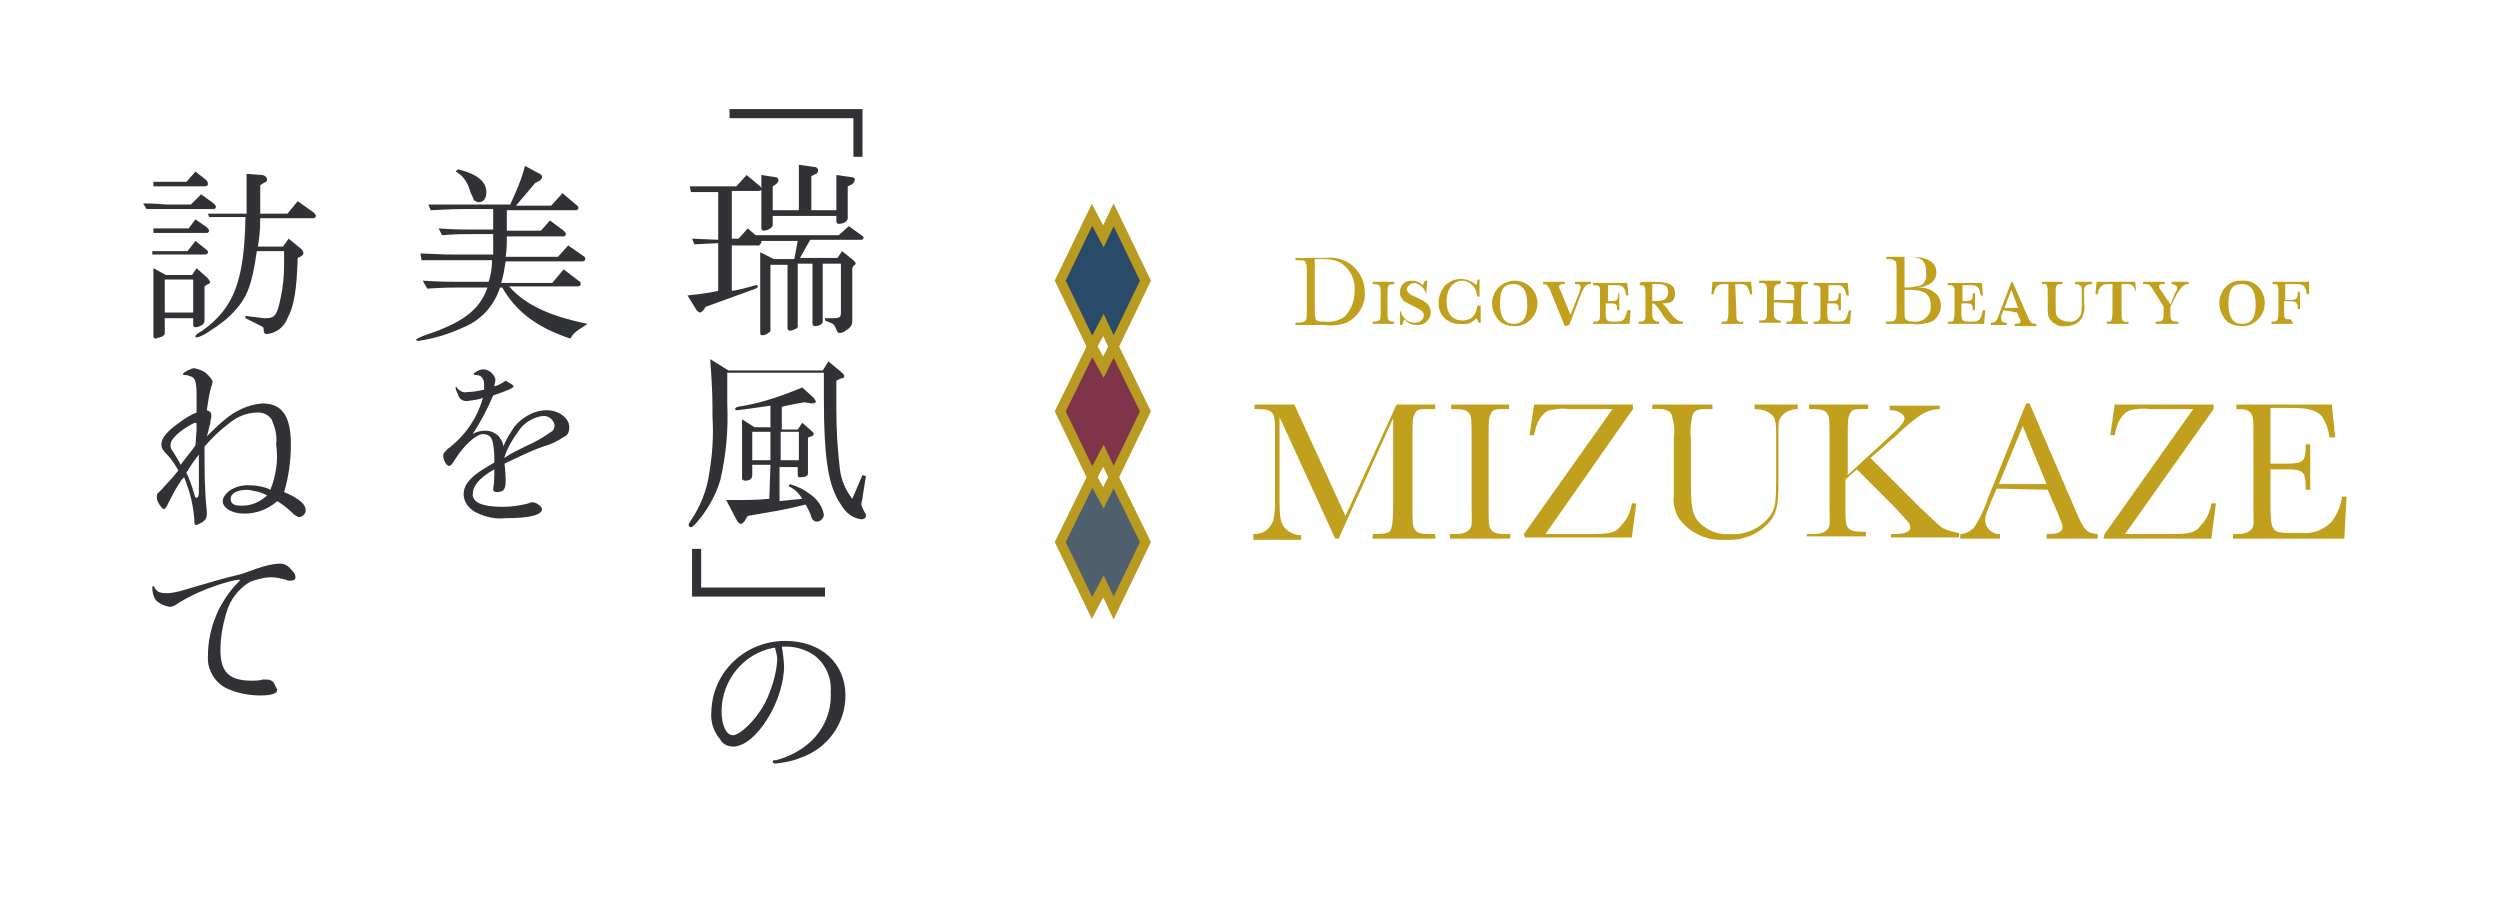 <?xml version="1.0" encoding="utf-8"?>
<!-- Generator: Adobe Illustrator 24.0.3, SVG Export Plug-In . SVG Version: 6.00 Build 0)  -->
<svg version="1.1" id="レイヤー_1" xmlns="http://www.w3.org/2000/svg" xmlns:xlink="http://www.w3.org/1999/xlink" x="0px"
	 y="0px" viewBox="0 0 220 80" style="enable-background:new 0 0 220 80;" xml:space="preserve">
<style type="text/css">
	.st0{fill:#294A69;stroke:#BA9B22;stroke-width:0.87;stroke-miterlimit:10;}
	.st1{fill:#7E354A;stroke:#BA9B22;stroke-width:0.87;stroke-miterlimit:10;}
	.st2{fill:#4F5F6D;stroke:#BA9B22;stroke-width:0.87;stroke-miterlimit:10;}
	.st3{fill:#C1A01E;}
	.st4{fill:#313235;}
</style>
<title>アセット 2</title>
<g id="font">
	<polygon class="st0" points="93.3,24.7 96.1,30.5 97.1,28.6 98,30.5 100.8,24.7 98,18.9 97.1,20.8 96.1,18.9 	"/>
	<polygon class="st1" points="93.3,36.2 96.1,42 97.1,40.1 98,42 100.8,36.2 98,30.5 97.1,32.3 96.1,30.5 	"/>
	<polygon class="st2" points="93.3,47.7 96.1,53.5 97.1,51.6 98,53.5 100.8,47.7 98,42 97.1,43.8 96.1,42 	"/>
	<path class="st3" d="M114,22.7h0.1h0.5h0.6c0.7,0,1,0,1.4,0c0.8-0.1,1.6,0.1,2.2,0.5c0.8,0.6,1.3,1.5,1.3,2.5
		c0.1,1.1-0.6,2.2-1.6,2.7c-0.6,0.2-1.2,0.3-1.9,0.2H114v-0.2h0.2c0.4,0,0.6-0.1,0.7-0.2s0.1-0.3,0.1-1.1v-2.9c0-0.8,0-0.9-0.1-1.1
		s-0.2-0.2-0.7-0.2H114V22.7z M115.7,26.7c0,1.1,0,1.2,0.1,1.4s0.3,0.2,0.8,0.2c0.6,0.1,1.3-0.1,1.8-0.5c0.5-0.6,0.8-1.3,0.8-2.1
		c0.1-1-0.3-1.9-1.1-2.5c-0.5-0.3-1-0.4-1.6-0.4c-0.2,0-0.5,0-0.8,0L115.7,26.7z"/>
	<path class="st3" d="M122.7,28.5h-1.9v-0.2h0.1c0.5,0,0.6-0.1,0.6-0.7v-1.9c0-0.6-0.1-0.7-0.6-0.7h-0.1v-0.2h1.9V25h-0.1
		c-0.4,0-0.5,0.1-0.5,0.7v1.9c0,0.6,0.1,0.7,0.5,0.7h0.1V28.5z"/>
	<path class="st3" d="M125.5,25.9c-0.1-0.5-0.5-0.9-1-1c-0.3,0-0.6,0.2-0.7,0.5c0,0.3,0.2,0.5,0.9,0.8c0.9,0.4,1.2,0.7,1.2,1.3
		c0,0.6-0.5,1.1-1.1,1.1c0,0-0.1,0-0.1,0c-0.4,0-0.7-0.1-1-0.4l-0.1-0.1c-0.1,0.1-0.1,0.3-0.2,0.5h-0.2v-1.2h0.1
		c0,0.3,0.2,0.5,0.4,0.7c0.2,0.2,0.5,0.3,0.8,0.3c0.4,0,0.7-0.2,0.8-0.6c0,0,0,0,0,0c0-0.4-0.2-0.5-1-0.9s-0.8-0.4-0.9-0.6
		c-0.2-0.2-0.2-0.4-0.2-0.6c0-0.6,0.4-1,1-1c0,0,0.1,0,0.1,0c0.4,0,0.7,0.2,0.9,0.4c0.1-0.1,0.1-0.3,0.2-0.4h0.2L125.5,25.9
		L125.5,25.9z"/>
	<path class="st3" d="M130.3,27v1.4h-0.2c0-0.1-0.1-0.3-0.2-0.4c-0.3,0.4-0.8,0.6-1.3,0.5c-1,0.1-1.9-0.6-2-1.6c0-0.1,0-0.2,0-0.3
		c0-0.5,0.2-1,0.5-1.4c0.7-0.8,2-0.9,2.8-0.1c0,0,0,0,0,0c0.1-0.1,0.1-0.3,0.1-0.5h0.2v1.5h-0.2c0-0.2-0.1-0.3-0.1-0.5
		c-0.2-0.5-0.7-0.9-1.2-0.9c-0.8,0-1.4,0.7-1.4,1.8s0.5,1.7,1.4,1.7c0.5,0,0.9-0.2,1.1-0.6c0.1-0.2,0.2-0.5,0.2-0.7H130.3z"/>
	<path class="st3" d="M135.3,26.7c0,1-0.8,1.9-1.8,2c-0.1,0-0.1,0-0.2,0c-0.5,0-0.9-0.1-1.3-0.4c-0.4-0.4-0.7-1-0.7-1.6
		c0-1.1,0.9-2,2-2S135.3,25.6,135.3,26.7L135.3,26.7z M132,26.7c0,1.2,0.4,1.8,1.2,1.8s1.2-0.5,1.2-1.7s-0.4-1.8-1.2-1.8
		S132,25.4,132,26.7L132,26.7z"/>
	<path class="st3" d="M137.7,28.7l-1.3-3.2c-0.2-0.4-0.3-0.5-0.6-0.5v-0.2h1.9V25h-0.1c-0.3,0-0.4,0.1-0.4,0.2c0,0.1,0,0.2,0.1,0.3
		l0.9,2.2l0.8-2c0-0.1,0.1-0.3,0.1-0.4c0-0.2-0.1-0.3-0.4-0.3h-0.1v-0.2h1.4V25c-0.4,0-0.5,0.1-0.8,0.7l-1.1,2.9L137.7,28.7z"/>
	<path class="st3" d="M143.5,27.3l-0.1,1.2h-3.2v-0.2h0.1c0.2,0,0.3,0,0.4-0.1c0.1-0.1,0.1-0.2,0.1-0.7v-1.8c0-0.4,0-0.4-0.1-0.5
		s-0.2-0.1-0.4-0.1h-0.1v-0.2h3l0.1,1.1h-0.2c-0.1-0.7-0.3-0.9-0.8-0.9h-0.8v1.4h0.2c0.6,0,0.7-0.1,0.7-0.6v-0.1h0.1v1.5h-0.2v-0.1
		c0-0.2,0-0.3-0.1-0.4c-0.1-0.1-0.2-0.1-0.6-0.1h-0.3v0.8c0,0.7,0.1,0.8,0.6,0.8h0.4c0.6,0,0.7-0.2,0.9-1L143.5,27.3z"/>
	<path class="st3" d="M144.6,24.8h1c1.3,0,1.8,0.3,1.8,1s-0.3,0.9-1.1,0.9c0.2,0.2,0.4,0.4,0.5,0.6c0.6,0.8,0.9,1,1.3,1v0.2H147
		c-0.3-0.3-0.6-0.6-0.8-1c-0.5-0.7-0.6-0.8-0.8-0.8v0.7c0,0.4,0,0.6,0.1,0.7c0.1,0.1,0.2,0.2,0.4,0.2h0.1v0.2h-1.8v-0.2h0.1
		c0.2,0,0.3,0,0.4-0.1c0.1-0.1,0.1-0.2,0.1-0.7v-1.8c0-0.5-0.1-0.6-0.4-0.6h-0.1v-0.2L144.6,24.8z M145.4,26.5c0.3,0,0.7,0,1-0.1
		c0.4-0.2,0.5-0.7,0.3-1.1c-0.1-0.1-0.1-0.2-0.2-0.2c-0.2-0.1-0.5-0.1-0.8-0.1h-0.3L145.4,26.5z"/>
	<path class="st3" d="M152.8,27.5c0,0.5,0,0.6,0.1,0.7c0.1,0.1,0.3,0.2,0.4,0.1h0.1v0.2h-1.9v-0.2h0.1c0.2,0,0.4,0,0.4-0.1
		s0.1-0.2,0.1-0.7V25h-0.5c-0.2,0-0.5,0.1-0.6,0.3c-0.1,0.2-0.2,0.4-0.2,0.6h-0.2l0.1-1.1h3.4l0.1,1.1h-0.2c0-0.2-0.1-0.4-0.2-0.6
		c-0.1-0.2-0.3-0.3-0.6-0.3h-0.5L152.8,27.5z"/>
	<path class="st3" d="M156.1,26.6v0.9c0,0.2,0,0.4,0.1,0.5c0.1,0.1,0.2,0.2,0.4,0.2h0.1v0.2h-1.9v-0.2h0.1c0.5,0,0.6-0.1,0.6-0.7
		v-1.9c0-0.6-0.1-0.7-0.6-0.7h-0.1v-0.2h1.9V25h-0.1c-0.4,0-0.5,0.2-0.5,0.7v0.7h1.8v-0.7c0-0.6-0.1-0.7-0.6-0.7h-0.1v-0.2h1.9V25
		H159c-0.4,0-0.5,0.1-0.5,0.7v1.9c0,0.6,0.1,0.7,0.5,0.7h0.1v0.2h-1.9v-0.2h0.1c0.3,0,0.4,0,0.4-0.2c0.1-0.2,0.1-0.4,0.1-0.5v-0.9
		L156.1,26.6z"/>
	<path class="st3" d="M162.9,27.3l-0.1,1.2h-3.2v-0.2h0.1c0.2,0,0.3,0,0.4-0.1c0.1-0.1,0.1-0.2,0.1-0.7v-1.8c0-0.4,0-0.4-0.1-0.5
		c-0.1-0.1-0.3-0.1-0.4-0.1h-0.1v-0.2h3l0.1,1.1h-0.2c-0.2-0.7-0.3-0.9-0.8-0.9h-0.8v1.4h0.2c0.6,0,0.7-0.1,0.7-0.6v-0.1h0.2v1.5
		h-0.2v-0.1c0-0.2,0-0.3-0.1-0.4c-0.1-0.1-0.2-0.1-0.6-0.1h-0.3v0.8c0,0.7,0.1,0.8,0.6,0.8h0.4c0.6,0,0.7-0.2,0.9-1L162.9,27.3z"/>
	<path class="st3" d="M165.9,28.3h0.2c0.4,0,0.6,0,0.7-0.2s0.1-0.3,0.1-1.1v-2.9c0-0.8,0-1-0.1-1.1s-0.2-0.2-0.7-0.2h-0.1v-0.2h0.9
		h0.6h0.6c1.6,0,2.3,0.5,2.3,1.4c0,0.7-0.6,1.2-1.6,1.3c0.5,0,1,0.1,1.4,0.4c0.4,0.3,0.6,0.7,0.6,1.2c0,0.6-0.3,1.1-0.8,1.4
		c-0.6,0.2-1.1,0.3-1.7,0.2h-2.3L165.9,28.3z M167.6,25.3c0.3,0,0.7,0,1-0.1c0.6,0,1-0.5,0.9-1.1c0-0.1,0-0.1,0-0.2
		c0-0.9-0.4-1.3-1.5-1.3h-0.4L167.6,25.3z M167.6,26.8c0,0.9,0,1.2,0.1,1.3s0.3,0.2,0.7,0.2c0.7,0.1,1.4-0.4,1.5-1.1
		c0-0.1,0-0.2,0-0.3c0-1-0.5-1.4-1.9-1.4h-0.4V26.8z"/>
	<path class="st3" d="M174.7,27.3l-0.1,1.2h-3.2v-0.2h0.1c0.2,0,0.4,0,0.4-0.1s0.1-0.2,0.1-0.7v-1.8c0-0.4,0-0.4-0.1-0.5
		s-0.2-0.1-0.4-0.1h-0.1v-0.2h3l0.1,1.1h-0.2c-0.1-0.7-0.3-0.9-0.8-0.9h-0.8v1.4h0.2c0.6,0,0.7-0.1,0.7-0.6v-0.1h0.2v1.5h-0.2v-0.1
		c0-0.2,0-0.3-0.1-0.4c-0.1-0.1-0.2-0.1-0.6-0.1h-0.3v0.8c0,0.7,0.1,0.8,0.6,0.8h0.4c0.6,0,0.7-0.2,0.9-1L174.7,27.3z"/>
	<path class="st3" d="M176.3,27.3l-0.1,0.3c-0.1,0.1-0.1,0.2-0.1,0.4c0,0.2,0.1,0.4,0.4,0.4h0.1v0.2h-1.4v-0.2
		c0.4,0,0.5-0.1,0.7-0.7l1.1-2.9h0.1l1.4,3.2c0.2,0.4,0.3,0.5,0.7,0.5v0.2h-1.9v-0.2h0.1c0.3,0,0.4-0.1,0.4-0.2c0-0.1,0-0.2-0.1-0.3
		l-0.2-0.5L176.3,27.3z M177,25.5l-0.6,1.6h1.2L177,25.5z"/>
	<path class="st3" d="M184.1,24.8V25H184c-0.2,0-0.4,0.1-0.5,0.2c-0.1,0.1-0.1,0.1-0.1,0.6v0.9c0.1,0.4,0,0.9-0.2,1.3
		c-0.3,0.5-0.9,0.7-1.4,0.7c-0.6,0.1-1.1-0.2-1.4-0.6c-0.2-0.3-0.2-0.4-0.2-1.4v-0.8c0-0.5,0-0.6-0.1-0.8S180,25,179.8,25h-0.1v-0.2
		h1.8V25h-0.1c-0.2,0-0.3,0-0.4,0.1s-0.1,0.2-0.1,0.7v0.8c0,0.9,0,1,0.1,1.2c0.2,0.3,0.6,0.5,1,0.5c0.5,0.1,0.9-0.2,1.1-0.6
		c0.1-0.3,0.1-0.7,0.1-1v-0.9c0-0.5,0-0.6-0.2-0.7c-0.1-0.1-0.3-0.1-0.4-0.1v-0.2L184.1,24.8z"/>
	<path class="st3" d="M186.7,27.5c0,0.5,0,0.6,0.1,0.7c0.1,0.1,0.3,0.2,0.4,0.1h0.1v0.2h-1.9v-0.2l0,0c0.2,0,0.4,0,0.4-0.1
		s0.1-0.2,0.1-0.7V25h-0.5c-0.2,0-0.4,0.1-0.6,0.3c-0.1,0.2-0.2,0.4-0.2,0.6h-0.2l0.1-1.1h3.4l0.1,1.1H188c0-0.2-0.1-0.4-0.2-0.6
		c-0.1-0.2-0.3-0.3-0.6-0.3h-0.5L186.7,27.5z"/>
	<path class="st3" d="M191.4,25.8c0.2-0.3,0.2-0.4,0.2-0.5s-0.2-0.3-0.5-0.3v-0.2h1.5V25c-0.4,0-0.6,0.2-1,0.8L191,27v0.6
		c0,0.6,0.1,0.7,0.6,0.7h0.1v0.2h-2v-0.2h0.1c0.5,0,0.6-0.1,0.6-0.7V27l-0.8-1.3c-0.4-0.7-0.5-0.7-0.9-0.7h-0.1v-0.2h1.9V25
		c-0.4,0-0.5,0-0.5,0.2s0,0.1,0.2,0.4l0.8,1.2L191.4,25.8z"/>
	<path class="st3" d="M199.3,26.7c0,1-0.8,1.9-1.8,2c-0.1,0-0.1,0-0.2,0c-0.5,0-0.9-0.1-1.3-0.4c-0.4-0.4-0.7-1-0.7-1.6
		c0-1.1,0.8-2,1.8-2c0.1,0,0.1,0,0.2,0C198.4,24.6,199.3,25.5,199.3,26.7C199.3,26.6,199.3,26.6,199.3,26.7z M196.1,26.7
		c0,1.2,0.4,1.8,1.2,1.8s1.2-0.5,1.2-1.7s-0.4-1.8-1.2-1.8S196.1,25.4,196.1,26.7L196.1,26.7z"/>
	<path class="st3" d="M201.8,28.5h-1.9v-0.2h0.1c0.4,0,0.5-0.1,0.5-0.9v-1.8c0-0.6-0.1-0.6-0.5-0.6l0,0v-0.2h3.2v1.1H203
		c-0.1-0.7-0.3-0.9-0.8-0.9h-1.1v1.4h0.4c0.6,0,0.7-0.1,0.7-0.6v-0.1h0.2v1.5h-0.2v-0.1c0-0.5-0.2-0.6-0.7-0.6h-0.5v0.8
		c0,0.5,0,0.6,0.1,0.7c0.1,0.1,0.3,0.1,0.4,0.1h0.1L201.8,28.5z"/>
	<path class="st3" d="M122.9,35.6h3.4V36h-0.4c-1,0-1.2,0-1.4,0.4s-0.2,0.6-0.2,2.2v5.8c0,1.6,0,1.9,0.2,2.2s0.6,0.4,1.3,0.4h0.5
		v0.4h-5.5V47h0.3c0.8,0,1.2-0.1,1.3-0.4s0.2-0.6,0.2-2.2v-7.6l-4.8,10.6h-0.3l-4.9-10.7v7.1c0,1.9,0.1,2.2,0.5,2.7
		c0.4,0.4,0.9,0.6,1.4,0.6v0.4h-4.2V47c0.6,0,1.1-0.2,1.4-0.6c0.4-0.5,0.5-0.8,0.5-2.7v-5.1c0-1.6,0-1.9-0.2-2.2s-0.5-0.4-1.4-0.4
		h-0.2v-0.4h3.5l4.5,9.8L122.9,35.6z"/>
	<path class="st3" d="M127.5,35.6h5.3V36h-0.2c-1,0-1.2,0-1.4,0.4s-0.2,0.6-0.2,2.2v5.8c0,1.6,0,1.9,0.2,2.2s0.6,0.4,1.4,0.4h0.3
		v0.4h-5.3V47h0.3c0.8,0,1.1-0.1,1.4-0.4s0.2-0.6,0.2-2.2v-5.8c0-1.6,0-1.9-0.2-2.2s-0.5-0.4-1.4-0.4h-0.2V35.6z"/>
	<path class="st3" d="M134.1,47l7.8-11h-3.9c-0.5-0.1-1.1,0-1.6,0.1c-0.7,0.2-1.2,1-1.4,2.2h-0.4l0.4-2.7h8.7V36l-7.7,11h3.8
		c1.9,0,2.4-0.1,2.9-0.8c0.5-0.5,0.8-1.2,0.9-1.9h0.4l-0.4,3h-9.4L134.1,47z"/>
	<path class="st3" d="M158.2,35.6V36c-0.5,0-1.1,0.2-1.4,0.6c-0.3,0.4-0.3,0.5-0.3,1.8v3.9c0,2.1-0.1,2.6-0.6,3.4
		c-1,1.3-2.5,1.9-4.1,1.8c-1.5,0.1-3-0.5-4-1.8c-0.4-0.6-0.6-1.4-0.5-2.1v-5.1c0.1-0.7,0-1.4-0.2-2c-0.1-0.3-0.5-0.5-1-0.5h-0.7
		v-0.4h5.3V36h-0.7c-0.7,0-1,0.2-1.1,0.7c-0.1,0.6-0.2,1.2-0.1,1.9v3.7c0,2.3,0.1,2.7,0.5,3.4c0.7,0.9,1.8,1.4,3,1.3
		c1.4,0.1,2.8-0.6,3.6-1.8c0.3-0.6,0.4-1,0.4-2.9v-4c0-1.3-0.1-1.6-0.5-1.9c-0.4-0.3-0.9-0.4-1.4-0.4v-0.4L158.2,35.6z"/>
	<path class="st3" d="M166.3,38.4c1-0.9,1.3-1.3,1.3-1.6s-0.5-0.7-1.2-0.7h-0.1v-0.4h4.4V36l0,0c-0.6,0-1.2,0.2-1.8,0.6
		c-0.7,0.5-1.4,1.1-2,1.7l-2.3,2l4.4,4.4c1.7,1.6,1.7,1.6,2,1.8c0.4,0.2,0.9,0.3,1.3,0.4h0.1v0.4h-6V47h0.2c1.1,0,1.5-0.2,1.5-0.6
		c0-0.2-0.1-0.4-0.3-0.6l-1-1.1l-3.4-3.4l-1,0.9v2c0,1.6,0,1.9,0.2,2.2s0.6,0.4,1.4,0.4h0.2v0.4h-5.2V47h0.4c0.8,0,1.1-0.1,1.4-0.4
		s0.2-0.6,0.2-2.2v-5.8c0-1.6,0-1.9-0.2-2.2s-0.5-0.4-1.4-0.4h-0.2v-0.4h5.2V36h-0.2c-1,0-1.2,0-1.4,0.4s-0.2,0.6-0.2,2.2v3.2
		L166.3,38.4z"/>
	<path class="st3" d="M175.7,43l-0.3,0.7c-0.6,1.4-0.7,1.7-0.7,2.1c0,0.6,0.5,1.1,1.1,1.2c0,0,0.1,0,0.1,0h0.1v0.4h-3.5V47
		c0.5,0,1-0.3,1.3-0.7c0.5-0.8,0.9-1.7,1.2-2.6l3.3-8.2h0.3l4,9.3c0.8,1.9,1,2.1,2,2.2v0.4h-4.5V47h0.1c0.9,0,1.3-0.2,1.3-0.6
		c0-0.2-0.1-0.5-0.2-0.7c-0.1-0.2-0.1-0.3-0.2-0.5l-0.9-2.1L175.7,43z M178,37.5l-2.1,5.1h4.2L178,37.5z"/>
	<path class="st3" d="M185.2,47l7.8-11h-3.9c-0.5-0.1-1.1,0-1.6,0.1c-0.7,0.2-1.2,1-1.4,2.2h-0.4l0.4-2.7h8.7V36L187,47h3.8
		c1.9,0,2.4-0.1,2.9-0.8c0.5-0.5,0.8-1.2,0.9-1.9h0.4l-0.4,3.1h-9.5L185.2,47z"/>
	<path class="st3" d="M206.5,43.7l-0.2,3.7h-9.8V47h0.2c0.8,0,1.1-0.1,1.4-0.4s0.2-0.6,0.2-2.2v-5.8c0-1.6,0-1.9-0.2-2.2
		s-0.5-0.4-1.2-0.4h-0.1v-0.4h8.4l0.3,2.9H205c-0.1-0.7-0.3-1.3-0.7-1.9c-0.3-0.3-0.7-0.5-1.2-0.6c-0.5-0.1-1-0.1-1.5-0.1h-1.8v4.9
		h1.4c1.5,0,1.7-0.2,1.7-1.6v-0.1h0.4v4h-0.4V43c0-1.5-0.2-1.7-1.7-1.7h-1.4v2.8c0,2.7,0.1,2.8,1.8,2.8h1c1,0.1,1.9-0.3,2.6-1
		c0.5-0.7,0.8-1.4,0.9-2.2L206.5,43.7z"/>
	<path class="st4" d="M75.9,9.6v4.2h-0.8v-3.4H64.2V9.6H75.9z"/>
	<path class="st4" d="M61.1,21.5L60.9,21l2.3,0.1v-4.2h-0.3c-0.6,0-1.1,0-2.1,0l-0.1-0.5h1.1h1.2h1.8l0.9-1l1.2,1
		c0.1,0.1,0.1,0.2,0.1,0.2c0,0.1,0,0.2-0.2,0.2h-2.4V21H65l0.8-0.9l0.7,0.6h7.3l0.9-0.8l1.1,0.8c0.1,0.1,0.2,0.1,0.2,0.2
		s-0.1,0.2-0.2,0.2h-4.5l-0.9,1.6h3.3l0.4-0.6l1,0.8c0.1,0.1,0.2,0.2,0.2,0.3c0,0.1-0.1,0.1-0.2,0.2L75,23.6v4.6
		c0,0.4-0.1,0.6-0.6,0.9c-0.1,0.1-0.3,0.2-0.5,0.2c-0.2,0-0.2-0.1-0.3-0.3s-0.1-0.3-0.3-0.5l-0.7-0.3V28h0.7c0.6,0,0.7-0.1,0.7-0.5
		v-4.3h-1.6v5.1c0,0.2-0.3,0.4-0.7,0.4c-0.1,0-0.2-0.1-0.2-0.2v-5.3h-1.3v5.5c0,0.1,0,0.1-0.1,0.2c-0.2,0.1-0.4,0.2-0.6,0.2
		c-0.1,0-0.2-0.1-0.2-0.2c0,0,0,0,0,0v-5.6h-1.5V29c0,0.2,0,0.2-0.2,0.3c-0.1,0.1-0.3,0.2-0.5,0.2c-0.2,0-0.2-0.1-0.2-0.3v-7
		l1.2,0.6h1.8l0.3-1.6h-3.2v0.1c0,0.1-0.1,0.2-0.2,0.3c0,0,0,0,0,0h-2.4v4c0.7-0.1,1.4-0.3,2.1-0.5c0,0,0.1,0,0.1,0
		c0.1,0,0.1,0.1,0.1,0.1c0,0.1-0.1,0.1-0.2,0.2L62.1,27l-0.2,0.3c-0.1,0.1-0.2,0.2-0.3,0.2c-0.1,0-0.2-0.1-0.3-0.2l-0.8-1.3
		c0.9-0.1,1.8-0.2,2.7-0.4v-4.2L61.1,21.5z M68.3,15.6c0.1,0,0.2,0.1,0.2,0.3c0,0.1-0.1,0.2-0.2,0.3L68,16.4v2.1h2.3v-4l1.4,0.2
		c0.2,0,0.3,0.2,0.3,0.3c0,0.1-0.1,0.3-0.2,0.3l-0.4,0.2v3h2.2v-3.1l1.4,0.2c0.1,0,0.3,0.1,0.2,0.3c0,0.1-0.1,0.2-0.2,0.3l-0.4,0.2
		v2.8c0,0.3-0.4,0.5-0.8,0.5c-0.1,0-0.2-0.1-0.2-0.2c0,0,0,0,0,0V19H68v0.8c0,0.2-0.4,0.5-0.8,0.5c-0.1,0-0.2-0.1-0.2-0.2v-4.7
		L68.3,15.6z"/>
	<path class="st4" d="M64.1,32.6h8.3l0.5-0.8l1.2,1c0.1,0.1,0.2,0.2,0.2,0.3c0,0.1-0.1,0.2-0.3,0.2l-0.4,0.2c0,1.3,0,2,0,2.6
		c0,1.7,0.1,3.4,0.3,5.1c0.1,1,0.5,1.9,1.1,2.7c0.3-0.7,0.6-1.4,0.9-2.1l0.3,0.1l-0.3,1.9c0,0.2-0.1,0.4-0.1,0.5
		c0,0.3,0.2,0.6,0.3,0.8c0.1,0.1,0.1,0.2,0.1,0.3c0,0.2-0.2,0.3-0.4,0.3c-0.8-0.1-1.4-0.6-1.8-1.3c-1.1-1.6-1.5-3.9-1.5-9.6
		c0-0.7,0-1,0-2h-8.5c0,1.3,0,1.9,0,2.8c0.1,2.2-0.1,4.4-0.6,6.6c-0.4,1.4-1.2,2.8-2.2,3.9c-0.2,0.2-0.3,0.3-0.4,0.3
		c-0.1,0-0.2-0.1-0.2-0.2c0-0.1,0-0.1,0.2-0.4c0.8-1.2,1.4-2.6,1.6-4.1c0.3-1.7,0.4-3.3,0.3-5c0-1.6,0-2.2-0.2-5.1L64.1,32.6z
		 M67.8,40.9h-1.6v0.9c0,0.3-0.2,0.5-0.6,0.5c-0.2,0-0.3-0.1-0.3-0.2v-5.2l1.1,0.7h1.4v-1.9c-1.4,0.2-2.8,0.4-2.9,0.4
		s-0.2,0-0.2-0.1s0-0.2,0.8-0.3c1.7-0.3,3.4-0.9,5.1-1.6l1,0.9c0.1,0.1,0.1,0.2,0.2,0.3c0,0.1-0.1,0.2-0.3,0.2h-0.1l-0.6-0.1
		l-0.6,0.1l-1,0.2l-0.4,0.1v2h1.4l0.4-0.6l0.9,0.8c0.1,0.1,0.1,0.1,0.1,0.2s0,0.1-0.2,0.2l-0.3,0.1v3.2c0,0.2-0.3,0.3-0.7,0.3
		c-0.2,0-0.2-0.1-0.2-0.3v-0.6h-1.6v3c0.8-0.1,1-0.1,2-0.2c-0.3-0.5-0.7-0.9-1.2-1.1l0.1-0.2c0.7,0.2,1.3,0.5,1.8,0.9
		c0.6,0.4,1.1,1.1,1.2,1.8c0,0.3-0.3,0.6-0.6,0.6c-0.2,0-0.4-0.1-0.5-0.4c-0.1-0.4-0.3-0.7-0.5-1.1c-2,0.5-2.8,0.6-5.1,1l-0.3,0.5
		c-0.1,0.1-0.2,0.2-0.3,0.2c-0.1,0-0.2-0.1-0.3-0.2L63.9,44h0.8c1.2,0,1.7,0,3-0.1L67.8,40.9z M67.8,40.5V38h-1.6v2.5L67.8,40.5z
		 M70.3,40.5V38h-1.6v2.5L70.3,40.5z"/>
	<path class="st4" d="M60.9,52.5v-4.2h0.8v3.4h10.9v0.8H60.9z"/>
	<path class="st4" d="M68.8,56.9c0.1,0.6,0.2,1.3,0.2,1.9c-0.1,1.8-0.8,3.6-1.9,5.1c-0.9,1.2-1.8,1.8-2.6,1.8
		c-0.4,0-0.9-0.2-1.1-0.6c-0.6-0.7-0.9-1.6-0.8-2.5c0.1-3.5,3-6.2,6.5-6.2c3.2,0,5.3,2,5.3,4.8c0,2.5-1.6,4.7-4,5.5
		c-0.7,0.3-1.4,0.4-2.2,0.5c-0.1,0-0.2-0.1-0.2-0.2s0-0.1,0.3-0.1c1.1-0.3,2.1-0.8,3-1.6c1.2-1.1,1.9-2.7,1.8-4.4
		c0.1-1.2-0.4-2.4-1.4-3.2c-0.7-0.5-1.6-0.8-2.5-0.8h-0.2h-0.2L68.8,56.9z M63.5,62.6c0,1.2,0.4,2.1,1,2.1s2-1.3,2.8-2.8
		c0.6-1.2,1-2.5,1.1-3.8c0-0.4-0.1-0.7-0.2-1.1L68.1,57C65.4,57.5,63.5,59.9,63.5,62.6z"/>
	<path class="st4" d="M37.2,24.7c1.7,0.1,2.4,0.1,3.3,0.1H43c0.2-0.6,0.3-1.3,0.3-1.9h-3.1h-1.4h-1.7L37,22.3c2,0.1,2.6,0.1,3.2,0.1
		h3.2c0-0.8,0-0.9,0-1.8h-1.9c-0.8,0-1.4,0-2.6,0.1l-0.3-0.6c1.4,0.1,2,0.1,2.9,0.1h1.9c0-0.8,0-0.9,0-1.8h-2.8
		c-0.5,0-0.6,0-2.7,0.1L37.7,18l1.6,0c0.6,0,1,0,1.4,0h4.2c0.5-1.1,1-2.2,1.3-3.4l1.3,0.7c0.2,0.1,0.2,0.2,0.2,0.3s-0.1,0.2-0.2,0.3
		l-0.4,0.2l-1.7,2h3.1l1-1.1l1.3,1.1c0.1,0.1,0.1,0.1,0.1,0.2c0,0.1-0.1,0.2-0.2,0.2c0,0,0,0,0,0h-6.1v1.8h3l0.8-0.9l1.2,0.9
		c0.1,0.1,0.2,0.2,0.2,0.3c0,0.1-0.1,0.2-0.2,0.2h-5c0,0.9,0,1-0.1,1.8h4.6l0.9-1l1.3,0.9c0.2,0.1,0.2,0.2,0.2,0.3
		c0,0.1-0.1,0.2-0.2,0.2c0,0,0,0,0,0h-6.8c-0.1,0.6-0.2,1.3-0.4,1.9h4.5l1-1.2l1.3,1c0.2,0.1,0.2,0.2,0.2,0.3s-0.1,0.2-0.2,0.2h-6.1
		c1.4,1.6,3.5,2.6,6.9,3.3l-0.3,0.2c-0.8,0.5-1,0.7-1.2,1.1c-3-1-4.8-2.4-6-4.5H44c-0.5,1.6-1.7,2.9-3.2,3.5c-1.3,0.6-2.6,1-4,1.2
		c-0.1,0-0.2-0.1-0.2-0.1s0-0.1,0.8-0.4c3.3-1.1,4.8-2.2,5.5-4.2h-2.3c-0.8,0-1.5,0-3,0.1L37.2,24.7z M40.3,14.9
		c1.7,0.4,2.5,1.1,2.5,2c0,0.5-0.2,0.9-0.7,0.9c-0.1,0-0.3-0.1-0.4-0.2c-0.1-0.3-0.3-0.6-0.4-1c-0.2-0.6-0.6-1.2-1.2-1.5L40.3,14.9z
		"/>
	<path class="st4" d="M45.3,37.5c0.7-0.8,1.7-1.4,2.8-1.4c1.1,0,2,0.7,2,1.5c0,0.3-0.1,0.7-0.4,0.8c-0.6,0.4-1.2,0.7-1.9,0.9
		c-1.2,0.4-2.3,1-3.4,1.5c0.1,0.9,0.1,1.3,0.1,1.5c0,0.8-0.2,1-0.8,1c-0.2,0-0.3-0.1-0.3-0.2c0,0,0-0.1,0-0.1
		c0.1-0.6,0.1-1.1,0.1-1.7c-1.4,0.8-1.9,1.5-1.9,2.2s0.8,1.1,2.6,1.1c0.8,0,1.5-0.1,2.3-0.3c0.1-0.1,0.3-0.1,0.4-0.1
		c0.3,0,0.8,0.4,0.8,0.6c0,0.5-1,0.8-3.2,0.8c-0.9,0.1-1.8-0.1-2.6-0.5c-0.6-0.3-1.1-0.9-1.1-1.6c0-0.7,0.4-1.3,1.4-2
		c0.3-0.2,0.3-0.2,1.3-0.8c0-0.7,0-1.3-0.2-2c-0.1-0.3-0.4-0.5-0.8-0.5c-0.6,0-1.7,1-2.5,2.3c-0.2,0.3-0.3,0.5-0.5,0.5
		s-0.5-0.5-0.5-0.9c0-0.2,0.1-0.3,0.4-0.6c1.5-1.1,2.6-2.7,3.1-4.5c-0.4,0.2-0.9,0.2-1.4,0.3c-0.4,0-0.7-0.2-0.8-0.6
		c-0.1-0.2-0.2-0.4-0.2-0.6c0,0,0-0.1,0-0.1c0,0,0,0,0.1,0.1c0.2,0.3,0.6,0.5,0.9,0.4c0.5,0,1-0.1,1.5-0.2c0-0.1,0-0.3,0-0.5
		c0-0.4-0.2-0.8-0.7-0.8c0,0-0.1,0-0.1,0c0,0-0.1,0-0.1-0.1s0.5-0.4,0.8-0.4c0.5,0,1,0.4,1.1,0.9c0,0.2-0.1,0.4-0.1,0.6
		c0.4-0.1,0.7-0.3,1-0.5c0.5,0.3,0.7,0.4,0.7,0.5s-0.3,0.3-1.8,0.8c-0.5,1.2-1.1,2.3-1.8,3.4c0.3-0.2,0.7-0.3,1.1-0.3
		c0.5,0,0.9,0.2,1.2,0.5c0.2,0.3,0.4,0.6,0.4,0.9C44.5,38.7,44.9,38.1,45.3,37.5z M46.4,39.2c0.7-0.3,1.4-0.7,2.1-1.2
		c0.2-0.1,0.3-0.3,0.3-0.6c-0.1-0.5-0.5-0.8-1-0.8c-0.8,0.1-1.5,0.5-2,1.1c-0.6,0.8-1.1,1.6-1.4,2.5c0,0,0,0,0,0.1
		C44.8,40,44.8,40,46.4,39.2z"/>
	<path class="st4" d="M12.6,17.9c1.3,0,1.7,0.1,2.2,0.1h2l0.9-0.9l1.1,0.8c0.1,0.1,0.2,0.2,0.2,0.3c0,0.1-0.1,0.2-0.2,0.2
		c0,0,0,0,0,0h-3.9c-0.8,0-1.1,0-2,0L12.6,17.9z M14.6,24.2h2.3l0.4-0.6l1,0.9c0.1,0.1,0.1,0.2,0.2,0.3c0,0.1-0.1,0.2-0.2,0.2
		l-0.3,0.2v3c0,0.2-0.1,0.3-0.2,0.4c-0.2,0.1-0.4,0.2-0.6,0.2c-0.1,0-0.2-0.1-0.2-0.2v-0.6h-2.5v1.3c0,0.2-0.1,0.2-0.2,0.3
		c-0.2,0.1-0.4,0.1-0.6,0.2c-0.1,0-0.2-0.1-0.2-0.2c0,0,0,0,0,0v-6L14.6,24.2z M13.5,22.1h3l0.7-0.9l1,0.8c0.1,0.1,0.1,0.1,0.1,0.2
		s-0.1,0.2-0.3,0.2h-4.6V22.1z M13.5,16h2.9l0.8-0.9l0.9,0.7c0.1,0.1,0.2,0.2,0.2,0.4c0,0.1-0.1,0.2-0.3,0.2h-4.5V16z M13.5,20.1
		h3.1l0.6-0.8l1,0.7c0.1,0.1,0.2,0.2,0.2,0.3c0,0.1-0.1,0.2-0.2,0.2h-4.7V20.1z M17,27.5v-2.9h-2.5v2.9L17,27.5z M18.3,18.8l1.2,0
		h2.2v-3.5l1.3,0.1c0.3,0,0.5,0.2,0.5,0.4s-0.1,0.2-0.3,0.3l-0.3,0.2v2.5h2.4l0.9-1.1l1.4,1c0.1,0.1,0.2,0.2,0.2,0.3
		c0,0.1-0.1,0.2-0.2,0.2h-4.7c0,1.3-0.1,1.7-0.2,2.5h2.2l0.5-0.7l1.1,0.9c0.1,0.1,0.2,0.2,0.2,0.4c0,0.1-0.1,0.2-0.3,0.3l-0.2,0.1
		c-0.1,2.8-0.3,4.2-0.9,5.3c-0.3,0.8-1,1.3-1.8,1.4c-0.2,0-0.3-0.1-0.3-0.4c0-0.2,0-0.2-0.4-0.4L21.6,28v-0.2l1.6,0.2
		c0.1,0,0.1,0,0.2,0c0.8,0,1-0.3,1.3-1.8c0.2-0.9,0.3-1.9,0.3-2.9v-1.1v-0.1h-2.4c-0.4,2.8-0.8,4-1.9,5.2c-0.6,0.7-1.4,1.3-2.2,1.8
		c-0.4,0.3-0.8,0.5-1.2,0.6c-0.1,0-0.1-0.1-0.1-0.1c0-0.1,0.1-0.2,0.6-0.5c2.8-2,3.7-4.4,3.8-10h-1.1c-0.1,0-0.5,0-1,0h-1.1
		L18.3,18.8z"/>
	<path class="st4" d="M16,42.2c-0.5,0.7-0.9,1.5-1.3,2.3c-0.1,0.2-0.2,0.3-0.3,0.3s-0.6-0.6-0.6-1s0-0.3,0.4-0.7
		c1.1-1.2,1.1-1.2,1.5-1.7c-0.3-0.5-0.6-1-1-1.4c-0.4-0.4-0.5-0.6-0.5-0.9c0-0.5,0.4-1.1,1.7-2c0.4-0.3,0.9-0.6,1.4-0.8
		c0-0.6,0-1,0-1.4c0-1.3-0.1-1.7-0.6-1.8C16.5,33,16.3,33,16.2,33c0,0-0.1,0-0.1-0.1s0.7-0.5,1-0.5c0.4,0.1,0.8,0.2,1.1,0.5
		c0.3,0.3,0.5,0.5,0.5,0.7c0,0.1,0,0.2-0.1,0.4c-0.2,0.7-0.3,1.4-0.4,2.1c0.3,0.1,0.4,0.2,0.4,0.5c0,0.2-0.1,0.4-0.1,0.7
		c-0.1,0.2-0.1,0.5-0.3,1.1c0.5-0.5,1-1,1.5-1.4c0.9-0.8,2.1-1.4,3.4-1.5c1.7,0,2.5,1.1,2.5,3.6c0,1.4-0.2,2.9-0.6,4.2
		c1.4,0.6,1.9,1.1,1.9,1.6c0,0.3-0.2,0.5-0.5,0.6c0,0,0,0-0.1,0c-0.1,0-0.2-0.1-0.4-0.2c-0.5-0.5-1-0.9-1.5-1.2
		c-0.8,0.7-1.8,1.1-2.9,1.1c-1.1,0-1.9-0.5-1.9-1.1s0.9-1.4,2.2-1.4c0.7,0,1.4,0.1,2,0.4c0.5-1.3,0.7-2.6,0.5-4
		c0.1-0.8-0.1-1.5-0.4-2.2c-0.3-0.4-0.7-0.6-1.2-0.6c-1,0-1.9,0.4-2.6,1c-0.8,0.6-1.5,1.3-2.1,2c0,2.3,0,3.8,0.2,5.7
		c0,0.1,0,0.2,0,0.3c0,0.2-0.1,0.4-0.2,0.5c-0.2,0.2-0.5,0.3-0.7,0.4c-0.2,0-0.2-0.1-0.2-0.5c-0.1-1.3-0.4-2.5-0.9-3.7L16,42.2z
		 M17.3,37.8c0-0.6,0-0.6-0.1-0.6s-0.5,0.2-1.1,0.6c-0.8,0.6-1.1,1-1.1,1.4c0,0.2,0.1,0.4,0.2,0.5c0.3,0.5,0.5,0.8,0.7,1.2
		c0.5-0.7,0.8-1,1.3-1.7L17.3,37.8z M17.5,40c-0.4,0.5-0.8,1.1-1.1,1.6c0.3,0.6,0.5,1.2,0.7,1.9c0.1,0.3,0.1,0.3,0.2,0.3
		s0.2-0.1,0.2-0.5V42v-0.9v-0.8L17.5,40z M23.5,43.6c-0.5-0.3-1.1-0.4-1.7-0.5c-0.9,0-1.5,0.3-1.5,0.8s0.4,0.6,1,0.6
		c0.8,0,1.5-0.3,2.1-0.8L23.5,43.6z"/>
	<path class="st4" d="M22.7,50c0.6-0.2,1.3-0.4,2-0.4c0.3,0,0.7,0.2,0.9,0.5c0.2,0.2,0.4,0.4,0.4,0.7c0,0.2-0.2,0.3-0.4,0.3
		c-0.2,0-0.3,0-0.5-0.1c-0.4-0.1-0.8-0.2-1.2-0.2c-0.7,0-1.3,0.2-1.9,0.4c-1,0.6-1.8,1.6-2.1,2.8c-0.3,1-0.5,2.1-0.5,3.2
		c0,2,0.8,2.7,2.8,2.7c0.3,0,0.6,0,0.9-0.1c0.1,0,0.3,0,0.4,0c0.2,0,0.5,0.1,0.6,0.3c0.1,0.2,0.2,0.4,0.3,0.6c0,0.3-0.4,0.5-1.5,0.5
		c-1,0-2-0.2-2.9-0.6c-1.1-0.5-1.8-1.7-1.7-2.9c0-2.4,1-4.8,2.7-6.5c0,0,0.1-0.1,0.1-0.1c0,0,0-0.1-0.1-0.1c0,0,0,0,0,0
		c-0.6,0.1-1.3,0.3-1.9,0.5c-1.2,0.4-2.3,0.9-3.3,1.5c-0.4,0.3-0.6,0.4-0.9,0.4c-0.5-0.1-0.9-0.3-1.2-0.6c-0.2-0.3-0.3-0.7-0.3-1.1
		c0-0.1,0-0.1,0.1-0.1s0.1,0,0.1,0.1c0.2,0.4,0.5,0.5,1.1,0.5c0.4,0,0.8-0.1,1.2-0.2c2.4-0.7,3.7-1.1,5.4-1.5L22.7,50z"/>
</g>
</svg>
